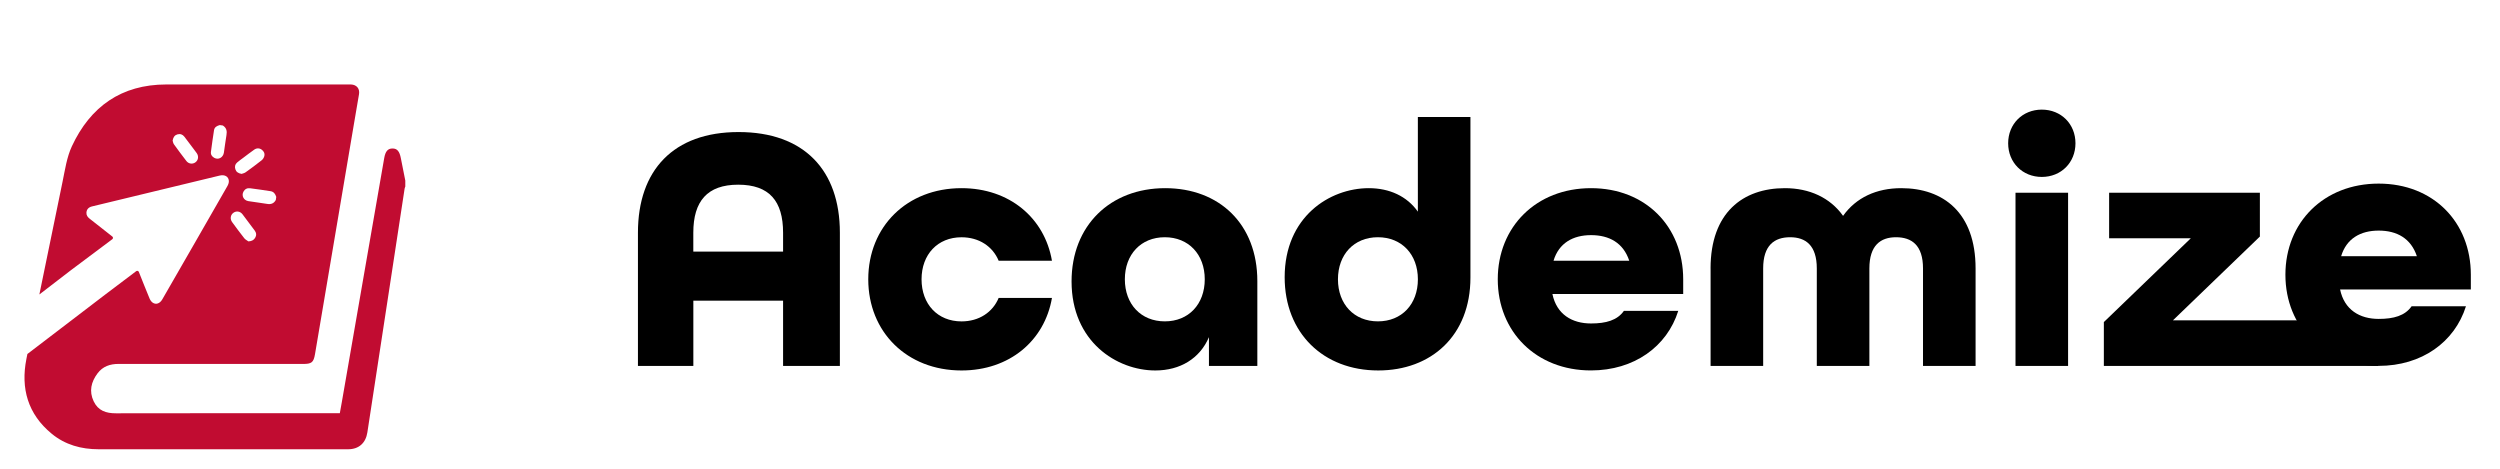 <svg xmlns="http://www.w3.org/2000/svg" xmlns:xlink="http://www.w3.org/1999/xlink" id="Layer_1" x="0px" y="0px" viewBox="0 0 805.95 151.19" style="enable-background:new 0 0 805.95 151.19;" xml:space="preserve"><style type="text/css">	.st0{fill:#C10C31;}	.st1{fill:#FFFFFF;}</style><path class="st0" d="M129.24,51.07c-0.42-2.26-1.18-3.21-2.72-3.2c-1.48,0.01-2.27,0.88-2.66,3.11c-2.3,13.17-4.58,26.35-6.87,39.52 c-2.27,13.09-4.54,26.19-6.82,39.28c-0.19,1.1-0.39,2.19-0.62,3.43c-0.55,0-1.06,0-1.56,0c-23.54,0-47.08-0.02-70.61,0.03 c-3.18,0.01-5.75-0.83-7.19-3.88c-1.53-3.25-0.81-6.23,1.24-8.98c1.68-2.26,4.04-3.07,6.81-3.06c13.23,0.03,26.46,0.01,39.68,0.01 c6.59,0,13.19,0,19.78,0c2.76,0,3.39-0.48,3.85-3.16c1.96-11.53,3.9-23.06,5.85-34.59c2.19-12.99,4.39-25.97,6.59-38.96 c0.58-3.42,1.18-6.84,1.75-10.27c0.29-1.78-0.77-3.04-2.57-3.12c-0.44-0.02-0.88-0.01-1.32-0.01c-19.42,0-38.84-0.02-58.27,0.01 c-14.46,0.02-24.46,7.13-30.42,19.95c-1.63,3.51-2.2,7.56-3,11.42c-2.51,12.11-5.01,24.21-7.47,36.33 c4.88-3.75,9.42-7.25,10.26-7.89c4.4-3.3,8.81-6.6,13.21-9.89c0.01,0,0.01-0.01,0.02-0.01c0.3-0.22,0.33-0.65,0.04-0.88 c0,0-0.01-0.01-0.01-0.01c-2.43-1.91-4.87-3.83-7.3-5.74c-0.63-0.49-1.08-1.07-1.05-1.91c0.05-1.07,0.64-1.76,1.79-2.05 c2.07-0.51,4.14-1,6.21-1.5c11.65-2.82,23.3-5.63,34.96-8.45c1.61-0.39,2.88,0.3,2.96,1.74c0.03,0.55-0.2,1.17-0.48,1.66 c-3.43,6.02-6.89,12.02-10.34,18.02c-3.55,6.16-7.09,12.33-10.64,18.49c-0.77,1.34-2.04,1.81-3.11,1.05c-0.44-0.31-0.79-0.84-1-1.34 c-1.18-2.84-2.31-5.7-3.45-8.56c0-0.01-0.01-0.02-0.01-0.02c-0.14-0.34-0.56-0.43-0.85-0.21c0,0,0,0-0.01,0 c-4.97,3.74-9.96,7.47-35.06,26.69c-0.11,0.53-0.21,1.07-0.32,1.6c-1.88,9.49,0.47,17.78,8.14,24.09c4.36,3.6,9.55,5.02,15.15,5.02 c26.81,0.01,53.63,0.01,80.44,0c3.45,0,5.67-2.03,6.19-5.43c2.29-15.04,4.6-30.07,6.9-45.1c1.71-11.17,3.4-22.34,5.11-33.5 c0.03-0.23,0.15-0.44,0.22-0.66c0-0.64,0-1.28,0-1.92C130.19,55.82,129.69,53.45,129.24,51.07z M63,52.33 c-0.91,0.67-2.19,0.52-2.91-0.42c-1.36-1.77-2.71-3.56-4.01-5.38c-0.29-0.4-0.34-0.97-0.43-1.22c0.21-1.15,0.7-1.74,1.54-1.99 c0.9-0.26,1.67,0.01,2.24,0.74c0.98,1.26,1.93,2.55,2.89,3.83c0.37,0.49,0.75,0.98,1.1,1.48C64.13,50.39,63.94,51.63,63,52.33z  M73.01,43.54c-0.33,1.88-0.54,3.78-0.83,5.66c-0.25,1.6-1.77,2.42-3.1,1.69c-0.75-0.41-1.19-1.06-1.08-1.92 c0.3-2.34,0.63-4.68,1-7.01c0.16-1,0.97-1.4,1.86-1.64c0.33,0.05,0.65,0.09,0.98,0.14C73.01,41.2,73.24,42.24,73.01,43.54z  M89.06,63.48c-0.05,0.33-0.09,0.65-0.14,0.98c-0.62,1.15-1.56,1.49-2.83,1.27c-2-0.34-4.02-0.56-6.03-0.89 c-1.52-0.25-2.28-1.77-1.57-3.06c0.45-0.82,1.19-1.21,2.11-1.09c2.22,0.28,4.43,0.61,6.64,0.95C88.27,61.8,88.77,62.55,89.06,63.48z  M76.44,52.39c0.62-0.54,1.29-1.01,1.95-1.5c1.18-0.89,2.35-1.79,3.56-2.64c0.79-0.56,1.68-0.54,2.41-0.01 c0.73,0.53,1.08,1.28,0.83,2.15c-0.14,0.48-0.46,0.99-0.85,1.29c-1.69,1.33-3.42,2.63-5.17,3.87c-0.44,0.31-1.03,0.4-1.31,0.51 c-1.13-0.21-1.72-0.67-1.98-1.49C75.6,53.74,75.77,52.97,76.44,52.39z M75.19,68.64c0.95-0.73,2.22-0.57,2.99,0.44 c1.33,1.74,2.65,3.5,3.95,5.27c0.55,0.75,0.6,1.56,0.1,2.36c-0.47,0.74-1.17,1.06-2.15,1.11c-0.45-0.33-0.99-0.58-1.32-1 c-1.35-1.71-2.64-3.46-3.92-5.21C74.11,70.62,74.28,69.34,75.19,68.64z"></path><g>	<g>		<path d="M205.66,75.01c0-20.12,11.41-32.44,32.44-32.44c21.13,0,32.66,12.32,32.66,32.44v42.95h-18.31V96.94h-28.93v21.02h-17.86   V75.01z M252.45,81.12v-6.1c0-10.17-4.41-15.48-14.47-15.48c-9.95,0-14.47,5.31-14.47,15.48v6.1H252.45z"></path>		<path d="M279.91,90.04c0-16.95,12.43-29.38,30.06-29.38c15.48,0,26.78,9.61,29.16,23.4h-17.18c-1.92-4.63-6.33-7.57-11.98-7.57   c-7.69,0-12.88,5.54-12.88,13.56s5.2,13.56,12.88,13.56c5.65,0,10.06-2.94,11.98-7.57h17.18c-2.37,13.79-13.67,23.39-29.16,23.39   C292.34,119.43,279.91,107,279.91,90.04z"></path>		<path d="M345.45,90.72c0-17.97,12.43-30.06,30.17-30.06c17.52,0,29.72,11.64,29.72,29.95v27.35h-15.6v-9.27   c-2.94,6.89-9.27,10.74-17.29,10.74C360.03,119.43,345.45,110.16,345.45,90.72z M388.39,90.04c0-8.02-5.2-13.56-12.88-13.56   c-7.69,0-12.88,5.54-12.88,13.56s5.2,13.56,12.88,13.56C383.19,103.61,388.39,98.07,388.39,90.04z"></path>		<path d="M414.15,89.37c0-19.44,14.47-28.71,27.12-28.71c6.67,0,12.32,2.6,15.82,7.57V37.72h16.95v51.76   c0,18.76-12.66,29.95-29.72,29.95C426.58,119.43,414.15,107.34,414.15,89.37z M457.1,90.04c0-8.02-5.2-13.56-12.89-13.56   c-7.68,0-12.88,5.54-12.88,13.56s5.2,13.56,12.88,13.56C451.9,103.61,457.1,98.07,457.1,90.04z"></path>		<path d="M482.85,90.04c0-16.95,12.43-29.38,30.06-29.38c17.63,0,29.72,12.43,29.72,29.38v4.75h-42.16   c1.36,6.56,6.33,9.49,12.43,9.49c4.86,0,8.48-1.02,10.62-4.07h17.52c-3.62,11.53-14.24,19.21-28.14,19.21   C495.29,119.43,482.85,107,482.85,90.04z M525.24,84.05c-1.92-5.76-6.44-8.25-12.32-8.25c-5.88,0-10.4,2.6-12.09,8.25H525.24z"></path>		<path d="M551.45,86.54c0-17.97,10.4-25.88,23.96-25.88c7.91,0,14.58,3.05,18.76,8.93c4.18-5.88,10.74-8.93,18.76-8.93   c13.56,0,23.96,7.91,23.96,25.88v31.42h-16.95V86.54c0-7.46-3.62-10.06-8.7-10.06c-4.97,0-8.59,2.6-8.59,10.06v31.42h-16.95V86.54   c0-7.46-3.62-10.06-8.59-10.06c-5.09,0-8.7,2.6-8.7,10.06v31.42h-16.95V86.54z"></path>		<path d="M647.39,46.19c0-6.21,4.63-10.85,10.85-10.85c6.22,0,10.85,4.63,10.85,10.85c0,6.22-4.63,10.85-10.85,10.85   C652.02,57.04,647.39,52.41,647.39,46.19z M649.76,62.13h16.95v55.83h-16.95V62.13z"></path>		<path d="M678.24,103.83l28.03-27.01h-26.33V62.13h48.6v14.13l-28.03,27.01h66.16v14.69h-88.43V103.83z"></path>		<path d="M736.77,88.57c0-16.95,12.43-29.38,30.06-29.38s29.72,12.43,29.72,29.38v4.75H754.4c1.36,6.56,6.33,9.49,12.43,9.49   c4.86,0,8.48-1.02,10.62-4.07h17.52c-3.62,11.53-14.24,19.21-28.14,19.21C749.2,117.96,736.77,105.53,736.77,88.57z M779.15,82.59   c-1.92-5.76-6.44-8.25-12.32-8.25s-10.4,2.6-12.09,8.25H779.15z"></path>	</g></g></svg>